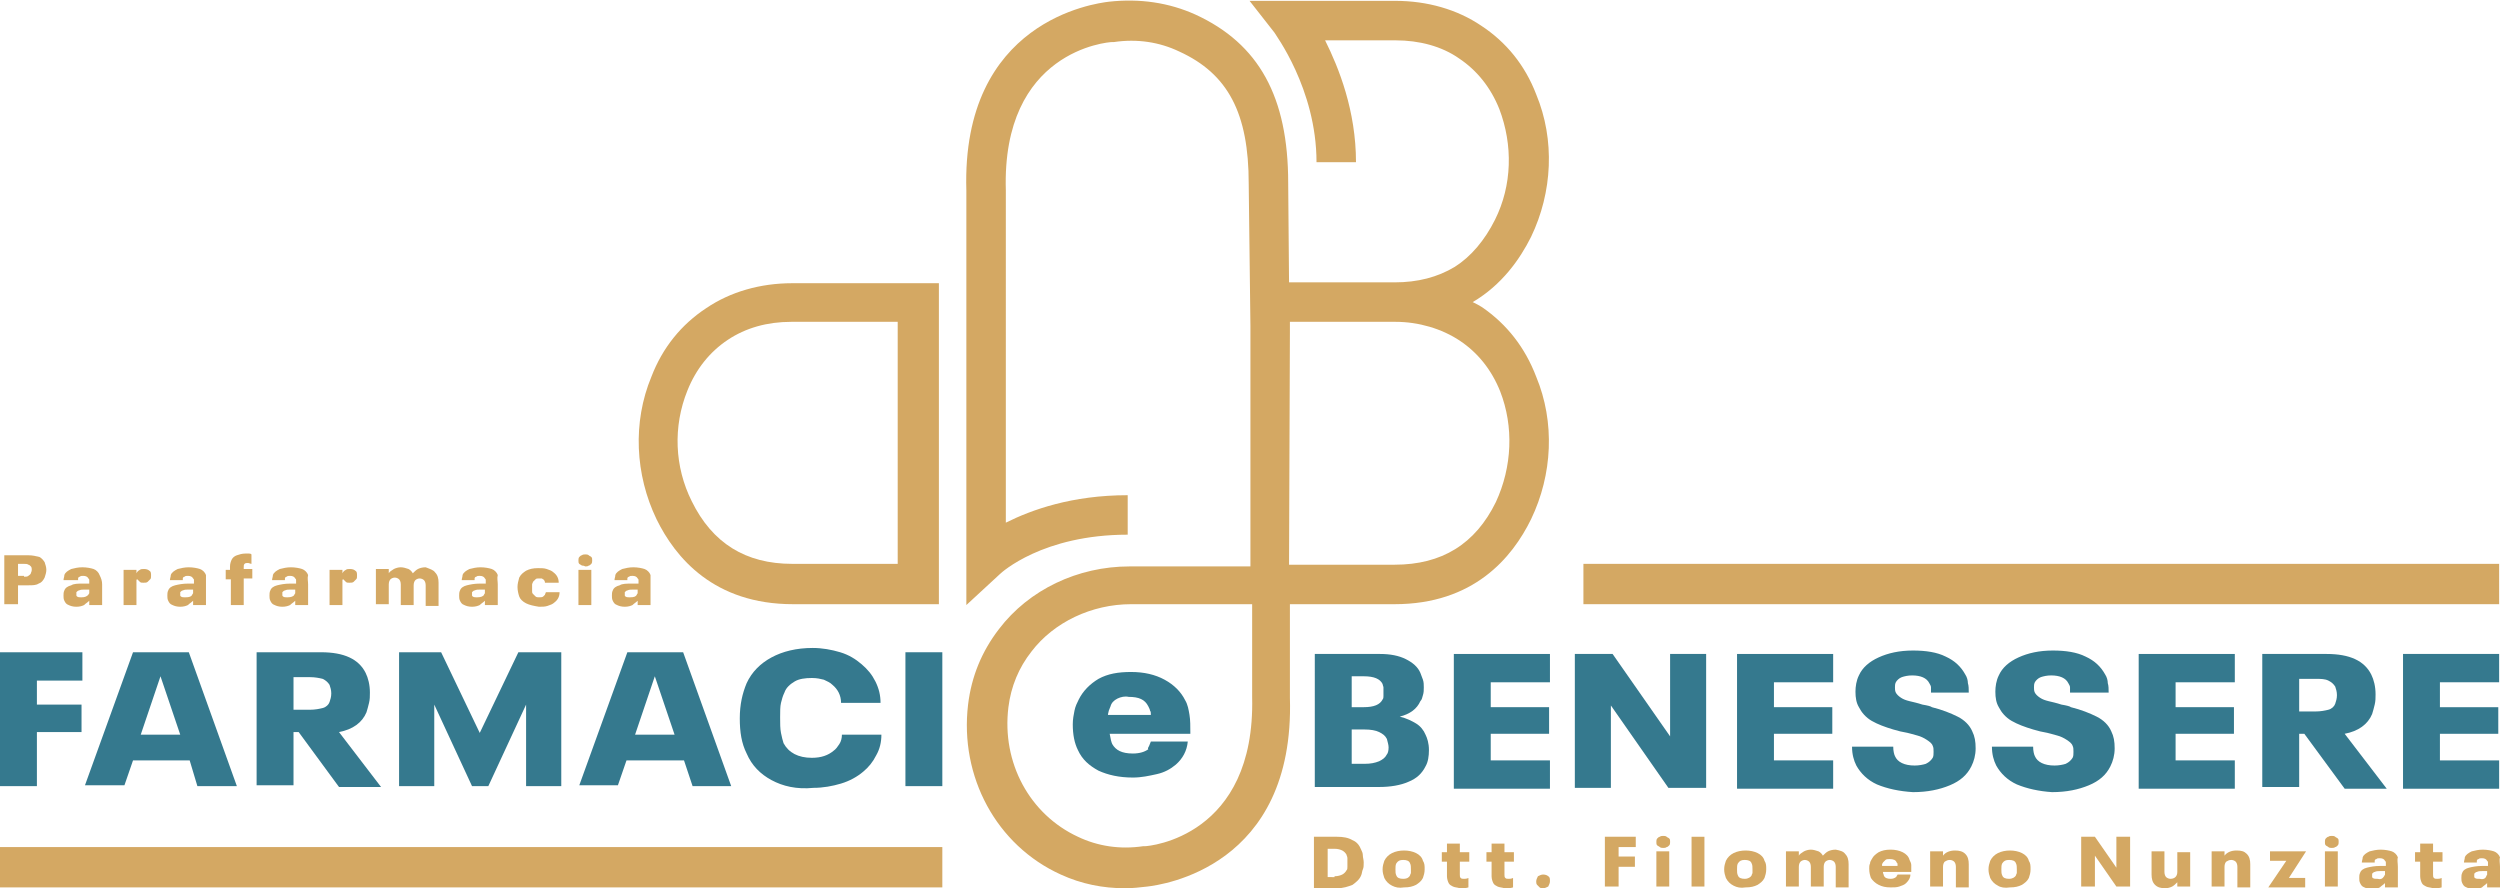 <?xml version="1.0" encoding="utf-8"?>
<!-- Generator: Adobe Illustrator 28.0.0, SVG Export Plug-In . SVG Version: 6.00 Build 0)  -->
<svg version="1.1" id="Livello_1" xmlns="http://www.w3.org/2000/svg" xmlns:xlink="http://www.w3.org/1999/xlink" x="0px" y="0px"
	 viewBox="0 0 291.3 103.5" style="enable-background:new 0 0 291.3 103.5;" xml:space="preserve">
<style type="text/css">
	.st0{fill:#D4A863;}
	.st1{fill:#35798E;}
</style>
<g>
	<g>
		<path class="st0" d="M0.5,64.7h2.8c0.5,0,0.9,0.1,1.3,0.2C4.8,65,5,65.2,5.2,65.5c0.1,0.3,0.2,0.6,0.2,0.9c0,0.3-0.1,0.6-0.2,0.9
			C5,67.7,4.8,67.9,4.5,68c-0.3,0.2-0.7,0.2-1.2,0.2H2.1v2.2H0.5V64.7z M2.8,67.2c0.2,0,0.4,0,0.5-0.1c0.1-0.1,0.2-0.1,0.3-0.3
			c0-0.1,0.1-0.2,0.1-0.4c0-0.1,0-0.3-0.1-0.4c-0.1-0.1-0.2-0.2-0.3-0.2c-0.1-0.1-0.3-0.1-0.6-0.1H2.1v1.4H2.8z"/>
		<path class="st0" d="M11.9,68.1v2.4h-1.5V70c-0.2,0.2-0.4,0.3-0.6,0.5c-0.2,0.1-0.5,0.2-0.9,0.2c-0.4,0-0.7-0.1-0.9-0.2
			c-0.3-0.1-0.4-0.3-0.5-0.5c-0.1-0.2-0.1-0.4-0.1-0.6c0-0.2,0-0.4,0.1-0.6c0.1-0.3,0.4-0.5,0.8-0.6C8.6,68,9.1,68,9.7,68h0.7v-0.1
			c0-0.1,0-0.2,0-0.3c0-0.1,0-0.1-0.1-0.2c-0.1-0.2-0.3-0.3-0.6-0.3c-0.2,0-0.3,0-0.4,0.1c-0.1,0-0.2,0.1-0.2,0.2c0,0,0,0.1,0,0.1
			c0,0,0,0.1,0,0.1H7.4c0-0.2,0.1-0.4,0.1-0.6c0.1-0.3,0.4-0.5,0.8-0.7c0.4-0.1,0.8-0.2,1.3-0.2c0.5,0,1,0.1,1.3,0.2
			c0.3,0.1,0.6,0.4,0.7,0.7C11.8,67.4,11.9,67.7,11.9,68.1z M10.3,69.3c0-0.1,0.1-0.1,0.1-0.2c0-0.1,0-0.2,0-0.3v-0.1H9.8
			c-0.2,0-0.4,0-0.6,0.1c-0.1,0-0.2,0.1-0.3,0.2c0,0.1,0,0.1,0,0.2c0,0.1,0,0.1,0,0.2c0.1,0.2,0.3,0.2,0.6,0.2
			C9.9,69.6,10.1,69.5,10.3,69.3z"/>
		<path class="st0" d="M14.4,66.4h1.5v0.4c0.1-0.2,0.2-0.3,0.4-0.4c0.1-0.1,0.3-0.1,0.5-0.1c0.3,0,0.5,0.1,0.6,0.2
			c0.2,0.1,0.2,0.3,0.2,0.6c0,0.2,0,0.3-0.1,0.4c-0.1,0.1-0.2,0.2-0.3,0.3c-0.1,0.1-0.3,0.1-0.5,0.1c-0.2,0-0.3,0-0.4-0.1
			c-0.1-0.1-0.2-0.2-0.3-0.3c-0.1,0-0.1,0.1-0.1,0.1c0,0,0,0.1,0,0.3v2.6h-1.5V66.4z"/>
		<path class="st0" d="M24,68.1v2.4h-1.5V70c-0.2,0.2-0.4,0.3-0.6,0.5c-0.2,0.1-0.5,0.2-0.9,0.2c-0.4,0-0.7-0.1-0.9-0.2
			c-0.3-0.1-0.4-0.3-0.5-0.5c-0.1-0.2-0.1-0.4-0.1-0.6c0-0.2,0-0.4,0.1-0.6c0.1-0.3,0.4-0.5,0.8-0.6c0.4-0.1,0.9-0.2,1.5-0.2h0.7
			v-0.1c0-0.1,0-0.2,0-0.3c0-0.1,0-0.1-0.1-0.2c-0.1-0.2-0.3-0.3-0.6-0.3c-0.2,0-0.3,0-0.4,0.1c-0.1,0-0.2,0.1-0.2,0.2
			c0,0,0,0.1,0,0.1c0,0,0,0.1,0,0.1h-1.5c0-0.2,0.1-0.4,0.1-0.6c0.1-0.3,0.4-0.5,0.8-0.7c0.4-0.1,0.8-0.2,1.3-0.2
			c0.5,0,1,0.1,1.3,0.2c0.3,0.1,0.6,0.4,0.7,0.7C24,67.4,24,67.7,24,68.1z M22.4,69.3c0-0.1,0.1-0.1,0.1-0.2c0-0.1,0-0.2,0-0.3v-0.1
			h-0.6c-0.2,0-0.4,0-0.6,0.1c-0.1,0-0.2,0.1-0.3,0.2c0,0.1,0,0.1,0,0.2c0,0.1,0,0.1,0,0.2c0.1,0.2,0.3,0.2,0.6,0.2
			C22.1,69.6,22.3,69.5,22.4,69.3z"/>
		<path class="st0" d="M26.8,67.5h-0.5v-1.1h0.5V66c0-0.3,0.1-0.6,0.2-0.8c0.1-0.2,0.3-0.4,0.6-0.5c0.3-0.1,0.6-0.2,1-0.2
			c0.1,0,0.2,0,0.4,0c0.1,0,0.2,0,0.3,0.1v1.1c-0.1,0-0.3-0.1-0.4-0.1c-0.2,0-0.3,0-0.4,0.1c-0.1,0.1-0.1,0.2-0.1,0.4v0.2h1v1.1h-1
			v3.1h-1.5V67.5z"/>
		<path class="st0" d="M35.9,68.1v2.4h-1.5V70c-0.2,0.2-0.4,0.3-0.6,0.5c-0.2,0.1-0.5,0.2-0.9,0.2c-0.4,0-0.7-0.1-0.9-0.2
			c-0.3-0.1-0.4-0.3-0.5-0.5c-0.1-0.2-0.1-0.4-0.1-0.6c0-0.2,0-0.4,0.1-0.6c0.1-0.3,0.4-0.5,0.8-0.6c0.4-0.1,0.9-0.2,1.5-0.2h0.7
			v-0.1c0-0.1,0-0.2,0-0.3c0-0.1,0-0.1-0.1-0.2c-0.1-0.2-0.3-0.3-0.6-0.3c-0.2,0-0.3,0-0.4,0.1c-0.1,0-0.2,0.1-0.2,0.2
			c0,0,0,0.1,0,0.1c0,0,0,0.1,0,0.1h-1.5c0-0.2,0.1-0.4,0.1-0.6c0.1-0.3,0.4-0.5,0.8-0.7c0.4-0.1,0.8-0.2,1.3-0.2
			c0.5,0,1,0.1,1.3,0.2c0.3,0.1,0.6,0.4,0.7,0.7C35.8,67.4,35.9,67.7,35.9,68.1z M34.3,69.3c0-0.1,0.1-0.1,0.1-0.2
			c0-0.1,0-0.2,0-0.3v-0.1h-0.6c-0.2,0-0.4,0-0.6,0.1c-0.1,0-0.2,0.1-0.3,0.2c0,0.1,0,0.1,0,0.2c0,0.1,0,0.1,0,0.2
			c0.1,0.2,0.3,0.2,0.6,0.2C33.9,69.6,34.2,69.5,34.3,69.3z"/>
		<path class="st0" d="M38.4,66.4h1.5v0.4c0.1-0.2,0.2-0.3,0.4-0.4c0.1-0.1,0.3-0.1,0.5-0.1c0.3,0,0.5,0.1,0.6,0.2
			c0.2,0.1,0.2,0.3,0.2,0.6c0,0.2,0,0.3-0.1,0.4c-0.1,0.1-0.2,0.2-0.3,0.3c-0.1,0.1-0.3,0.1-0.5,0.1c-0.2,0-0.3,0-0.4-0.1
			c-0.1-0.1-0.2-0.2-0.3-0.3c-0.1,0-0.1,0.1-0.1,0.1c0,0,0,0.1,0,0.3v2.6h-1.5V66.4z"/>
		<path class="st0" d="M50.7,66.7c0.3,0.3,0.4,0.7,0.4,1.2v2.7h-1.5v-2.4c0-0.3-0.1-0.5-0.2-0.6c-0.1-0.1-0.3-0.2-0.5-0.2
			c-0.2,0-0.4,0.1-0.5,0.2c-0.1,0.1-0.2,0.3-0.2,0.6v2.3h-1.5v-2.4c0-0.3-0.1-0.5-0.2-0.6c-0.1-0.1-0.3-0.2-0.5-0.2
			c-0.2,0-0.4,0.1-0.5,0.2c-0.1,0.1-0.2,0.3-0.2,0.6v2.3h-1.5v-4.1h1.5v0.5c0.1-0.2,0.3-0.3,0.6-0.5c0.2-0.1,0.5-0.2,0.8-0.2
			c0.3,0,0.6,0.1,0.9,0.2c0.2,0.1,0.4,0.3,0.5,0.5c0.2-0.2,0.4-0.4,0.6-0.5c0.2-0.1,0.5-0.2,0.9-0.2C50.1,66.3,50.5,66.4,50.7,66.7z
			"/>
		<path class="st0" d="M58,68.1v2.4h-1.5V70c-0.2,0.2-0.4,0.3-0.6,0.5c-0.2,0.1-0.5,0.2-0.9,0.2c-0.4,0-0.7-0.1-0.9-0.2
			c-0.3-0.1-0.4-0.3-0.5-0.5c-0.1-0.2-0.1-0.4-0.1-0.6c0-0.2,0-0.4,0.1-0.6c0.1-0.3,0.4-0.5,0.8-0.6c0.4-0.1,0.9-0.2,1.5-0.2h0.7
			v-0.1c0-0.1,0-0.2,0-0.3c0-0.1,0-0.1-0.1-0.2c-0.1-0.2-0.3-0.3-0.6-0.3c-0.2,0-0.3,0-0.4,0.1c-0.1,0-0.2,0.1-0.2,0.2
			c0,0,0,0.1,0,0.1c0,0,0,0.1,0,0.1h-1.5c0-0.2,0.1-0.4,0.1-0.6c0.1-0.3,0.4-0.5,0.8-0.7c0.4-0.1,0.8-0.2,1.3-0.2
			c0.5,0,1,0.1,1.3,0.2c0.3,0.1,0.6,0.4,0.7,0.7C57.9,67.4,58,67.7,58,68.1z M56.4,69.3c0-0.1,0.1-0.1,0.1-0.2c0-0.1,0-0.2,0-0.3
			v-0.1h-0.6c-0.2,0-0.4,0-0.6,0.1c-0.1,0-0.2,0.1-0.3,0.2c0,0.1,0,0.1,0,0.2c0,0.1,0,0.1,0,0.2c0.1,0.2,0.3,0.2,0.6,0.2
			C56,69.6,56.3,69.5,56.4,69.3z"/>
		<path class="st0" d="M61.3,70.3c-0.4-0.2-0.7-0.5-0.8-0.8c-0.1-0.3-0.2-0.7-0.2-1.1c0-0.4,0.1-0.7,0.2-1.1
			c0.2-0.4,0.5-0.6,0.8-0.8c0.4-0.2,0.8-0.3,1.4-0.3c0.4,0,0.7,0,1,0.1c0.3,0.1,0.6,0.2,0.8,0.4c0.4,0.3,0.6,0.7,0.6,1.2h-1.6
			c0-0.2-0.1-0.3-0.2-0.4c-0.1,0-0.1-0.1-0.2-0.1c-0.1,0-0.2,0-0.3,0c-0.2,0-0.3,0-0.4,0.1c-0.1,0.1-0.2,0.2-0.3,0.3
			c0,0.1-0.1,0.2-0.1,0.3c0,0.1,0,0.2,0,0.4c0,0.2,0,0.3,0,0.4c0,0.1,0,0.2,0.1,0.3c0.1,0.1,0.2,0.2,0.3,0.3
			c0.1,0.1,0.3,0.1,0.4,0.1c0.2,0,0.4,0,0.5-0.1c0.1-0.1,0.1-0.1,0.2-0.2c0-0.1,0.1-0.2,0.1-0.3h1.6c0,0.5-0.2,0.9-0.6,1.2
			c-0.2,0.2-0.5,0.3-0.8,0.4c-0.3,0.1-0.6,0.1-1,0.1C62.2,70.6,61.7,70.5,61.3,70.3z"/>
		<path class="st0" d="M67.8,65.9c-0.1-0.1-0.2-0.1-0.3-0.2c-0.1-0.1-0.1-0.2-0.1-0.4c0-0.1,0-0.3,0.1-0.4c0.1-0.1,0.2-0.2,0.3-0.2
			c0.1-0.1,0.3-0.1,0.4-0.1c0.1,0,0.3,0,0.4,0.1c0.1,0.1,0.2,0.1,0.3,0.2c0.1,0.1,0.1,0.2,0.1,0.4c0,0.1,0,0.3-0.1,0.4
			c-0.1,0.1-0.2,0.2-0.3,0.2c-0.1,0.1-0.3,0.1-0.4,0.1C68,65.9,67.9,65.9,67.8,65.9z M67.4,66.4h1.5v4.1h-1.5V66.4z"/>
		<path class="st0" d="M75.8,68.1v2.4h-1.5V70c-0.2,0.2-0.4,0.3-0.6,0.5c-0.2,0.1-0.5,0.2-0.9,0.2c-0.4,0-0.7-0.1-0.9-0.2
			c-0.3-0.1-0.4-0.3-0.5-0.5c-0.1-0.2-0.1-0.4-0.1-0.6c0-0.2,0-0.4,0.1-0.6c0.1-0.3,0.4-0.5,0.8-0.6C72.5,68,73,68,73.7,68h0.7v-0.1
			c0-0.1,0-0.2,0-0.3c0-0.1,0-0.1-0.1-0.2c-0.1-0.2-0.3-0.3-0.6-0.3c-0.2,0-0.3,0-0.4,0.1c-0.1,0-0.2,0.1-0.2,0.2c0,0,0,0.1,0,0.1
			c0,0,0,0.1,0,0.1h-1.5c0-0.2,0.1-0.4,0.1-0.6c0.1-0.3,0.4-0.5,0.8-0.7c0.4-0.1,0.8-0.2,1.3-0.2c0.5,0,1,0.1,1.3,0.2
			c0.3,0.1,0.6,0.4,0.7,0.7C75.8,67.4,75.8,67.7,75.8,68.1z M74.2,69.3c0-0.1,0.1-0.1,0.1-0.2c0-0.1,0-0.2,0-0.3v-0.1h-0.6
			c-0.2,0-0.4,0-0.6,0.1c-0.1,0-0.2,0.1-0.3,0.2c0,0.1,0,0.1,0,0.2c0,0.1,0,0.1,0,0.2c0.1,0.2,0.3,0.2,0.6,0.2
			C73.9,69.6,74.1,69.5,74.2,69.3z"/>
	</g>
	<g>
		<path class="st1" d="M0,76h9.6v3.3H4.3v2.8h5.2v3.2H4.3v6.3H0V76z"/>
		<path class="st1" d="M22.1,88.6h-6.6l-1,2.9H9.9L15.5,76H22l5.6,15.6H23L22.1,88.6z M21,85.6l-2.3-6.8h0l-2.3,6.8H21z"/>
		<path class="st1" d="M34.8,85.3h-0.6v6.2h-4.3V76h7.5c2.7,0,4.4,0.8,5.2,2.4c0.3,0.6,0.5,1.4,0.5,2.3c0,0.4,0,0.8-0.1,1.2
			c-0.1,0.4-0.2,0.8-0.3,1.1c-0.5,1.2-1.6,2-3.2,2.3l4.9,6.4h-4.9L34.8,85.3z M34.2,82.7h1.9c0.6,0,1.1-0.1,1.5-0.2s0.7-0.4,0.8-0.7
			c0.1-0.3,0.2-0.6,0.2-1c0-0.4-0.1-0.7-0.2-1c-0.2-0.3-0.4-0.5-0.8-0.7c-0.4-0.1-0.9-0.2-1.5-0.2h-1.9V82.7z"/>
		<path class="st1" d="M46.4,76h5l4.5,9.4l4.5-9.4h5v15.6h-4.1v-9.5l-4.4,9.5h-1.9l-4.4-9.5v9.5h-4.1V76z"/>
		<path class="st1" d="M79.7,88.6H73l-1,2.9h-4.5L73.1,76h6.5l5.6,15.6h-4.5L79.7,88.6z M78.6,85.6l-2.3-6.8h0L74,85.6H78.6z"/>
		<path class="st1" d="M89.9,90.9c-1.3-0.7-2.3-1.7-2.9-3.1c-0.6-1.2-0.8-2.5-0.8-4.1s0.3-2.9,0.8-4.1c0.6-1.3,1.6-2.3,2.9-3
			c1.3-0.7,2.9-1.1,4.8-1.1c1.1,0,2.2,0.2,3.2,0.5c1,0.3,1.8,0.8,2.5,1.4c0.7,0.6,1.2,1.2,1.6,2c0.4,0.8,0.6,1.6,0.6,2.5h-4.6
			c0-0.9-0.4-1.6-1-2.1c-0.3-0.3-0.6-0.4-1-0.6c-0.4-0.1-0.8-0.2-1.4-0.2c-0.8,0-1.5,0.1-2,0.4c-0.5,0.3-1,0.7-1.2,1.3
			c-0.2,0.4-0.3,0.8-0.4,1.2c-0.1,0.4-0.1,1-0.1,1.7c0,0.7,0,1.3,0.1,1.8c0.1,0.5,0.2,0.9,0.3,1.2c0.6,1.1,1.7,1.7,3.3,1.7
			c1.1,0,1.9-0.3,2.5-0.8c0.3-0.2,0.5-0.5,0.7-0.8c0.2-0.3,0.3-0.7,0.3-1.1h4.6c0,0.9-0.2,1.7-0.6,2.4c-0.4,0.8-0.9,1.4-1.5,1.9
			c-0.7,0.6-1.6,1.1-2.6,1.4c-1,0.3-2.1,0.5-3.2,0.5C92.8,92,91.2,91.6,89.9,90.9z"/>
		<path class="st1" d="M105.5,76h4.3v15.6h-4.3V76z"/>
	</g>
	<g>
		<path class="st1" d="M166.5,87.4c0,0.7-0.1,1.4-0.4,1.9c-0.4,0.8-1,1.4-2,1.8c-0.9,0.4-2.1,0.6-3.4,0.6h-7.5V76.2h7.6
			c1.2,0,2.2,0.2,3,0.6c0.8,0.4,1.4,0.9,1.7,1.6c0.1,0.3,0.2,0.5,0.3,0.8c0.1,0.3,0.1,0.6,0.1,0.9c0,0.3,0,0.6-0.1,0.9
			c-0.1,0.3-0.1,0.5-0.3,0.7c-0.4,0.9-1.2,1.5-2.4,1.8c0.8,0.2,1.4,0.5,1.9,0.8c0.5,0.3,0.9,0.8,1.1,1.3
			C166.3,86,166.5,86.6,166.5,87.4z M157.5,82.4h1.4c1.2,0,1.9-0.3,2.2-0.9c0.1-0.1,0.1-0.3,0.1-0.4c0-0.1,0-0.3,0-0.5
			c0-0.2,0-0.3,0-0.5c0-0.1-0.1-0.3-0.1-0.4c-0.3-0.6-1-0.9-2.2-0.9h-1.4V82.4z M161.8,87.1c0-0.3-0.1-0.6-0.2-1
			c-0.2-0.4-0.5-0.6-0.9-0.8s-1-0.3-1.7-0.3h-1.5v4h1.5c0.7,0,1.2-0.1,1.7-0.3c0.4-0.2,0.7-0.4,0.9-0.8
			C161.7,87.8,161.8,87.5,161.8,87.1z"/>
		<path class="st1" d="M169.4,76.2h11.2v3.3h-6.9v2.9h6.8v3.1h-6.8v3.1h6.9v3.3h-11.2V76.2z"/>
		<path class="st1" d="M183.6,76.2h4.3l6.7,9.6v-9.6h4.2v15.6h-4.4l-6.7-9.6v9.6h-4.2V76.2z"/>
		<path class="st1" d="M202.4,76.2h11.2v3.3h-6.9v2.9h6.8v3.1h-6.8v3.1h6.9v3.3h-11.2V76.2z"/>
		<path class="st1" d="M218.7,91.4c-1.1-0.5-1.9-1.3-2.4-2.2c-0.3-0.6-0.5-1.3-0.5-2.2h4.8c0,0.5,0.1,0.9,0.2,1.1
			c0.3,0.7,1.1,1.1,2.3,1.1c0.5,0,1-0.1,1.3-0.2c0.4-0.2,0.6-0.4,0.8-0.7c0.1-0.2,0.1-0.4,0.1-0.7c0-0.3,0-0.5-0.1-0.7
			c-0.1-0.3-0.4-0.5-0.7-0.7c-0.3-0.2-0.7-0.4-1.1-0.5c-0.4-0.1-1-0.3-1.6-0.4c-0.1,0-0.5-0.1-1.2-0.3c-1-0.3-1.8-0.6-2.5-1
			c-0.7-0.4-1.2-1-1.5-1.6c-0.3-0.5-0.4-1.1-0.4-1.8c0-0.6,0.1-1.3,0.4-1.9c0.4-0.9,1.2-1.6,2.3-2.1c1.1-0.5,2.4-0.8,4-0.8
			c1.5,0,2.8,0.2,3.8,0.7c1.1,0.5,1.8,1.2,2.3,2.1c0.2,0.3,0.3,0.7,0.3,1c0.1,0.3,0.1,0.7,0.1,1.1H225c0-0.3,0-0.5,0-0.6
			c0-0.2-0.1-0.3-0.2-0.5c-0.3-0.6-1-0.9-2-0.9c-0.5,0-0.9,0.1-1.2,0.2c-0.3,0.1-0.6,0.4-0.7,0.6c-0.1,0.2-0.1,0.4-0.1,0.6
			c0,0.2,0,0.4,0.1,0.6c0.1,0.2,0.3,0.4,0.6,0.6c0.3,0.2,0.6,0.3,1,0.4c0.4,0.1,0.9,0.2,1.5,0.4c0.6,0.1,1,0.2,1.1,0.3
			c1.2,0.3,2.2,0.7,3,1.1c0.8,0.4,1.4,1,1.7,1.7c0.3,0.6,0.4,1.2,0.4,2c0,0.8-0.2,1.5-0.5,2.1c-0.5,1-1.3,1.7-2.5,2.2
			c-1.2,0.5-2.6,0.8-4.3,0.8C221.3,92.2,219.9,91.9,218.7,91.4z"/>
		<path class="st1" d="M235,91.4c-1.1-0.5-1.9-1.3-2.4-2.2c-0.3-0.6-0.5-1.3-0.5-2.2h4.8c0,0.5,0.1,0.9,0.2,1.1
			c0.3,0.7,1.1,1.1,2.3,1.1c0.5,0,1-0.1,1.3-0.2c0.4-0.2,0.6-0.4,0.8-0.7c0.1-0.2,0.1-0.4,0.1-0.7c0-0.3,0-0.5-0.1-0.7
			c-0.1-0.3-0.4-0.5-0.7-0.7c-0.3-0.2-0.7-0.4-1.1-0.5c-0.4-0.1-1-0.3-1.6-0.4c-0.1,0-0.5-0.1-1.2-0.3c-1-0.3-1.8-0.6-2.5-1
			c-0.7-0.4-1.2-1-1.5-1.6c-0.3-0.5-0.4-1.1-0.4-1.8c0-0.6,0.1-1.3,0.4-1.9c0.4-0.9,1.2-1.6,2.3-2.1c1.1-0.5,2.4-0.8,4-0.8
			c1.5,0,2.8,0.2,3.8,0.7c1.1,0.5,1.8,1.2,2.3,2.1c0.2,0.3,0.3,0.7,0.3,1c0.1,0.3,0.1,0.7,0.1,1.1h-4.5c0-0.3,0-0.5,0-0.6
			c0-0.2-0.1-0.3-0.2-0.5c-0.3-0.6-1-0.9-2-0.9c-0.5,0-0.9,0.1-1.2,0.2c-0.3,0.1-0.6,0.4-0.7,0.6c-0.1,0.2-0.1,0.4-0.1,0.6
			c0,0.2,0,0.4,0.1,0.6c0.1,0.2,0.3,0.4,0.6,0.6c0.3,0.2,0.6,0.3,1,0.4c0.4,0.1,0.9,0.2,1.5,0.4c0.6,0.1,1,0.2,1.1,0.3
			c1.2,0.3,2.2,0.7,3,1.1c0.8,0.4,1.4,1,1.7,1.7c0.3,0.6,0.4,1.2,0.4,2c0,0.8-0.2,1.5-0.5,2.1c-0.5,1-1.3,1.7-2.5,2.2
			c-1.2,0.5-2.6,0.8-4.3,0.8C237.6,92.2,236.2,91.9,235,91.4z"/>
		<path class="st1" d="M249.2,76.2h11.2v3.3h-6.9v2.9h6.8v3.1h-6.8v3.1h6.9v3.3h-11.2V76.2z"/>
		<path class="st1" d="M268.5,85.5h-0.6v6.2h-4.3V76.2h7.5c2.7,0,4.4,0.8,5.2,2.4c0.3,0.6,0.5,1.4,0.5,2.3c0,0.4,0,0.8-0.1,1.2
			c-0.1,0.4-0.2,0.8-0.3,1.1c-0.5,1.2-1.6,2-3.2,2.3l4.9,6.4h-4.9L268.5,85.5z M267.9,82.9h1.9c0.6,0,1.1-0.1,1.5-0.2
			c0.4-0.1,0.7-0.4,0.8-0.7c0.1-0.3,0.2-0.6,0.2-1c0-0.4-0.1-0.7-0.2-1c-0.2-0.3-0.4-0.5-0.8-0.7s-0.9-0.2-1.5-0.2h-1.9V82.9z"/>
		<path class="st1" d="M280,76.2h11.2v3.3h-6.9v2.9h6.8v3.1h-6.8v3.1h6.9v3.3H280V76.2z"/>
	</g>
	<g>
		<path class="st0" d="M153.1,97.5h2.7c0.7,0,1.3,0.1,1.8,0.4c0.5,0.2,0.8,0.6,1,1.1c0.1,0.2,0.2,0.4,0.2,0.7c0,0.2,0.1,0.5,0.1,0.8
			c0,0.3,0,0.6-0.1,0.8s-0.1,0.5-0.2,0.7c-0.2,0.5-0.6,0.8-1,1.1c-0.5,0.2-1.1,0.4-1.8,0.4h-2.7V97.5z M155.5,102.1
			c0.4,0,0.7-0.1,0.9-0.2c0.2-0.1,0.4-0.3,0.5-0.5c0.1-0.1,0.1-0.2,0.1-0.4c0-0.1,0-0.3,0-0.5s0-0.4,0-0.5c0-0.2-0.1-0.3-0.1-0.4
			c-0.1-0.2-0.3-0.4-0.5-0.5c-0.2-0.1-0.5-0.2-0.9-0.2h-0.8v3.3H155.5z"/>
		<path class="st0" d="M162.2,103.2c-0.4-0.2-0.7-0.5-0.9-0.9c-0.1-0.3-0.2-0.6-0.2-1c0-0.4,0.1-0.7,0.2-1c0.2-0.4,0.5-0.7,0.9-0.9
			c0.4-0.2,0.9-0.3,1.4-0.3c0.5,0,1,0.1,1.4,0.3c0.4,0.2,0.7,0.5,0.8,0.9c0.2,0.3,0.2,0.6,0.2,1c0,0.4-0.1,0.7-0.2,1
			c-0.2,0.4-0.5,0.6-0.8,0.8c-0.4,0.2-0.8,0.3-1.4,0.3C163,103.5,162.6,103.4,162.2,103.2z M164.3,102c0-0.1,0.1-0.2,0.1-0.3
			c0-0.1,0-0.2,0-0.4c0-0.3,0-0.5-0.1-0.7c-0.1-0.3-0.4-0.4-0.8-0.4c-0.4,0-0.6,0.1-0.8,0.4c-0.1,0.2-0.1,0.4-0.1,0.7
			c0,0.3,0,0.5,0.1,0.7c0.1,0.3,0.4,0.4,0.8,0.4C164,102.4,164.2,102.2,164.3,102z"/>
		<path class="st0" d="M169.3,103.3c-0.2-0.1-0.4-0.2-0.5-0.4c-0.1-0.2-0.2-0.5-0.2-0.8v-1.7h-0.6v-1.1h0.6v-1h1.5v1h1.1v1.1h-1.1
			v1.5c0,0.2,0,0.3,0.1,0.4c0.1,0.1,0.2,0.1,0.4,0.1c0.1,0,0.3,0,0.5-0.1v1.1c-0.3,0.1-0.6,0.1-1,0.1
			C169.8,103.4,169.5,103.4,169.3,103.3z"/>
		<path class="st0" d="M174.5,103.3c-0.2-0.1-0.4-0.2-0.5-0.4c-0.1-0.2-0.2-0.5-0.2-0.8v-1.7h-0.6v-1.1h0.6v-1h1.5v1h1.1v1.1h-1.1
			v1.5c0,0.2,0,0.3,0.1,0.4c0.1,0.1,0.2,0.1,0.4,0.1c0.1,0,0.3,0,0.5-0.1v1.1c-0.3,0.1-0.6,0.1-1,0.1
			C175,103.4,174.7,103.4,174.5,103.3z"/>
		<path class="st0" d="M179.4,103.4c-0.1-0.1-0.2-0.2-0.3-0.3c-0.1-0.1-0.1-0.3-0.1-0.4c0-0.2,0.1-0.4,0.2-0.6
			c0.2-0.1,0.4-0.2,0.6-0.2c0.3,0,0.5,0.1,0.6,0.2c0.2,0.1,0.2,0.3,0.2,0.6c0,0.2-0.1,0.4-0.2,0.6c-0.2,0.1-0.4,0.2-0.6,0.2
			C179.7,103.5,179.5,103.5,179.4,103.4z"/>
		<path class="st0" d="M187,97.5h3.6v1.2h-2v1.1h1.9v1.2h-1.9v2.3H187V97.5z"/>
		<path class="st0" d="M193.4,98.7c-0.1-0.1-0.2-0.1-0.3-0.2c-0.1-0.1-0.1-0.2-0.1-0.4c0-0.1,0-0.3,0.1-0.4c0.1-0.1,0.2-0.2,0.3-0.2
			c0.1-0.1,0.3-0.1,0.4-0.1s0.3,0,0.4,0.1c0.1,0.1,0.2,0.1,0.3,0.2c0.1,0.1,0.1,0.2,0.1,0.4c0,0.1,0,0.3-0.1,0.4
			c-0.1,0.1-0.2,0.2-0.3,0.2c-0.1,0.1-0.3,0.1-0.4,0.1S193.5,98.8,193.4,98.7z M193,99.2h1.5v4.1H193V99.2z"/>
		<path class="st0" d="M197.1,97.5h1.5v5.8h-1.5V97.5z"/>
		<path class="st0" d="M202,103.2c-0.4-0.2-0.7-0.5-0.9-0.9c-0.1-0.3-0.2-0.6-0.2-1c0-0.4,0.1-0.7,0.2-1c0.2-0.4,0.5-0.7,0.9-0.9
			c0.4-0.2,0.9-0.3,1.4-0.3c0.5,0,1,0.1,1.4,0.3c0.4,0.2,0.7,0.5,0.8,0.9c0.2,0.3,0.2,0.6,0.2,1c0,0.4-0.1,0.7-0.2,1
			c-0.2,0.4-0.5,0.6-0.8,0.8c-0.4,0.2-0.8,0.3-1.4,0.3C202.8,103.5,202.4,103.4,202,103.2z M204.1,102c0-0.1,0.1-0.2,0.1-0.3
			c0-0.1,0-0.2,0-0.4c0-0.3,0-0.5-0.1-0.7c-0.1-0.3-0.4-0.4-0.8-0.4c-0.4,0-0.6,0.1-0.8,0.4c-0.1,0.2-0.1,0.4-0.1,0.7
			c0,0.3,0,0.5,0.1,0.7c0.1,0.3,0.4,0.4,0.8,0.4C203.7,102.4,204,102.2,204.1,102z"/>
		<path class="st0" d="M215,99.5c0.3,0.3,0.4,0.7,0.4,1.2v2.7h-1.5V101c0-0.3-0.1-0.5-0.2-0.6c-0.1-0.1-0.3-0.2-0.5-0.2
			c-0.2,0-0.4,0.1-0.5,0.2c-0.1,0.1-0.2,0.3-0.2,0.6v2.3h-1.5V101c0-0.3-0.1-0.5-0.2-0.6c-0.1-0.1-0.3-0.2-0.5-0.2
			c-0.2,0-0.4,0.1-0.5,0.2c-0.1,0.1-0.2,0.3-0.2,0.6v2.3h-1.5v-4.1h1.5v0.5c0.1-0.2,0.3-0.3,0.6-0.5c0.2-0.1,0.5-0.2,0.8-0.2
			c0.3,0,0.6,0.1,0.9,0.2c0.2,0.1,0.4,0.3,0.5,0.5c0.2-0.2,0.4-0.4,0.6-0.5c0.2-0.1,0.5-0.2,0.9-0.2C214.4,99.1,214.8,99.2,215,99.5
			z"/>
		<path class="st0" d="M221,102.1c0-0.1,0.1-0.1,0.1-0.2h1.5c0,0.4-0.2,0.7-0.5,1c-0.2,0.2-0.5,0.3-0.8,0.4c-0.3,0.1-0.6,0.1-1,0.1
			c-0.6,0-1-0.1-1.4-0.3c-0.4-0.2-0.7-0.5-0.9-0.8c-0.1-0.3-0.2-0.6-0.2-1.1c0-0.2,0-0.4,0.1-0.6c0-0.2,0.1-0.3,0.2-0.5
			c0.2-0.4,0.5-0.6,0.8-0.8c0.4-0.2,0.8-0.3,1.4-0.3c0.5,0,1,0.1,1.4,0.3c0.4,0.2,0.7,0.5,0.8,0.9c0.1,0.2,0.2,0.4,0.2,0.6
			c0,0.2,0,0.5,0,0.8h-3.3c0,0.2,0.1,0.3,0.1,0.4c0.1,0.3,0.4,0.4,0.8,0.4c0.3,0,0.5-0.1,0.6-0.2C220.9,102.3,220.9,102.2,221,102.1
			z M219.7,100.2c-0.1,0.1-0.2,0.2-0.3,0.3c0,0.1-0.1,0.1-0.1,0.2c0,0.1,0,0.1,0,0.2h1.8c0-0.1,0-0.1,0-0.2c0-0.1,0-0.1-0.1-0.2
			c-0.1-0.3-0.4-0.4-0.8-0.4C220,100.1,219.8,100.1,219.7,100.2z"/>
		<path class="st0" d="M229,99.5c0.3,0.3,0.4,0.7,0.4,1.2v2.7h-1.5V101c0-0.3-0.1-0.5-0.2-0.6c-0.1-0.1-0.3-0.2-0.5-0.2
			c-0.3,0-0.4,0.1-0.6,0.2c-0.1,0.1-0.2,0.3-0.2,0.6v2.3h-1.5v-4.1h1.5v0.5c0.3-0.4,0.8-0.6,1.4-0.6C228.3,99.1,228.7,99.2,229,99.5
			z"/>
		<path class="st0" d="M232.8,103.2c-0.4-0.2-0.7-0.5-0.9-0.9c-0.1-0.3-0.2-0.6-0.2-1c0-0.4,0.1-0.7,0.2-1c0.2-0.4,0.5-0.7,0.9-0.9
			c0.4-0.2,0.9-0.3,1.4-0.3c0.5,0,1,0.1,1.4,0.3c0.4,0.2,0.7,0.5,0.8,0.9c0.2,0.3,0.2,0.6,0.2,1c0,0.4-0.1,0.7-0.2,1
			c-0.2,0.4-0.5,0.6-0.8,0.8c-0.4,0.2-0.8,0.3-1.4,0.3C233.6,103.5,233.1,103.4,232.8,103.2z M234.9,102c0-0.1,0.1-0.2,0.1-0.3
			c0-0.1,0-0.2,0-0.4c0-0.3,0-0.5-0.1-0.7c-0.1-0.3-0.4-0.4-0.8-0.4c-0.4,0-0.6,0.1-0.8,0.4c-0.1,0.2-0.1,0.4-0.1,0.7
			c0,0.3,0,0.5,0.1,0.7c0.1,0.3,0.4,0.4,0.8,0.4C234.5,102.4,234.8,102.2,234.9,102z"/>
		<path class="st0" d="M242.5,97.5h1.6l2.5,3.6v-3.6h1.6v5.8h-1.6l-2.5-3.6v3.6h-1.6V97.5z"/>
		<path class="st0" d="M255.2,99.2v4.1h-1.5v-0.5c-0.2,0.2-0.4,0.4-0.6,0.5c-0.2,0.1-0.5,0.2-0.8,0.2c-0.5,0-0.9-0.1-1.2-0.4
			c-0.3-0.3-0.4-0.7-0.4-1.2v-2.7h1.5v2.4c0,0.3,0.1,0.5,0.2,0.6c0.1,0.1,0.3,0.2,0.5,0.2c0.5,0,0.8-0.3,0.8-0.8v-2.3H255.2z"/>
		<path class="st0" d="M261.8,99.5c0.3,0.3,0.4,0.7,0.4,1.2v2.7h-1.5V101c0-0.3-0.1-0.5-0.2-0.6c-0.1-0.1-0.3-0.2-0.5-0.2
			c-0.3,0-0.4,0.1-0.6,0.2c-0.1,0.1-0.2,0.3-0.2,0.6v2.3h-1.5v-4.1h1.5v0.5c0.3-0.4,0.8-0.6,1.4-0.6
			C261.2,99.1,261.5,99.2,261.8,99.5z"/>
		<path class="st0" d="M266.7,102.3h1.9v1.1h-4.3l2.1-3.1h-1.9v-1.1h4.2L266.7,102.3z"/>
		<path class="st0" d="M271.3,98.7c-0.1-0.1-0.2-0.1-0.3-0.2c-0.1-0.1-0.1-0.2-0.1-0.4c0-0.1,0-0.3,0.1-0.4c0.1-0.1,0.2-0.2,0.3-0.2
			c0.1-0.1,0.3-0.1,0.4-0.1c0.1,0,0.3,0,0.4,0.1c0.1,0.1,0.2,0.1,0.3,0.2c0.1,0.1,0.1,0.2,0.1,0.4c0,0.1,0,0.3-0.1,0.4
			c-0.1,0.1-0.2,0.2-0.3,0.2c-0.1,0.1-0.3,0.1-0.4,0.1C271.6,98.8,271.4,98.8,271.3,98.7z M270.9,99.2h1.5v4.1h-1.5V99.2z"/>
		<path class="st0" d="M279.4,101v2.4h-1.5v-0.5c-0.2,0.2-0.4,0.3-0.6,0.5c-0.2,0.1-0.5,0.2-0.9,0.2c-0.4,0-0.7-0.1-0.9-0.2
			c-0.3-0.1-0.4-0.3-0.5-0.5c-0.1-0.2-0.1-0.4-0.1-0.6c0-0.2,0-0.4,0.1-0.6c0.1-0.3,0.4-0.5,0.8-0.6c0.4-0.1,0.9-0.2,1.5-0.2h0.7
			v-0.1c0-0.1,0-0.2,0-0.3c0-0.1,0-0.1-0.1-0.2c-0.1-0.2-0.3-0.3-0.6-0.3c-0.2,0-0.3,0-0.4,0.1c-0.1,0-0.2,0.1-0.2,0.2
			c0,0,0,0.1,0,0.1c0,0,0,0.1,0,0.1h-1.5c0-0.2,0.1-0.4,0.1-0.6c0.1-0.3,0.4-0.5,0.8-0.7c0.4-0.1,0.8-0.2,1.3-0.2
			c0.5,0,1,0.1,1.3,0.2c0.3,0.1,0.6,0.4,0.7,0.7C279.3,100.2,279.4,100.6,279.4,101z M277.8,102.1c0-0.1,0.1-0.1,0.1-0.2
			c0-0.1,0-0.2,0-0.3v-0.1h-0.6c-0.2,0-0.4,0-0.6,0.1c-0.1,0-0.2,0.1-0.3,0.2c0,0.1,0,0.1,0,0.2c0,0.1,0,0.1,0,0.2
			c0.1,0.2,0.3,0.2,0.6,0.2C277.4,102.5,277.6,102.4,277.8,102.1z"/>
		<path class="st0" d="M282.7,103.3c-0.2-0.1-0.4-0.2-0.5-0.4c-0.1-0.2-0.2-0.5-0.2-0.8v-1.7h-0.6v-1.1h0.6v-1h1.5v1h1.1v1.1h-1.1
			v1.5c0,0.2,0,0.3,0.1,0.4c0.1,0.1,0.2,0.1,0.4,0.1c0.1,0,0.3,0,0.5-0.1v1.1c-0.3,0.1-0.6,0.1-1,0.1
			C283.2,103.4,282.9,103.4,282.7,103.3z"/>
		<path class="st0" d="M291.3,101v2.4h-1.5v-0.5c-0.2,0.2-0.4,0.3-0.6,0.5c-0.2,0.1-0.5,0.2-0.9,0.2c-0.4,0-0.7-0.1-0.9-0.2
			c-0.3-0.1-0.4-0.3-0.5-0.5c-0.1-0.2-0.1-0.4-0.1-0.6c0-0.2,0-0.4,0.1-0.6c0.1-0.3,0.4-0.5,0.8-0.6c0.4-0.1,0.9-0.2,1.5-0.2h0.7
			v-0.1c0-0.1,0-0.2,0-0.3c0-0.1,0-0.1-0.1-0.2c-0.1-0.2-0.3-0.3-0.6-0.3c-0.2,0-0.3,0-0.4,0.1c-0.1,0-0.2,0.1-0.2,0.2
			c0,0,0,0.1,0,0.1c0,0,0,0.1,0,0.1h-1.5c0-0.2,0.1-0.4,0.1-0.6c0.1-0.3,0.4-0.5,0.8-0.7c0.4-0.1,0.8-0.2,1.3-0.2
			c0.5,0,1,0.1,1.3,0.2c0.3,0.1,0.6,0.4,0.7,0.7C291.2,100.2,291.3,100.6,291.3,101z M289.7,102.1c0-0.1,0.1-0.1,0.1-0.2
			c0-0.1,0-0.2,0-0.3v-0.1h-0.6c-0.2,0-0.4,0-0.6,0.1c-0.1,0-0.2,0.1-0.3,0.2c0,0.1,0,0.1,0,0.2c0,0.1,0,0.1,0,0.2
			c0.1,0.2,0.3,0.2,0.6,0.2C289.3,102.5,289.6,102.4,289.7,102.1z"/>
	</g>
	<g>
		<g>
			<path class="st0" d="M147.9,68.1L147.9,68.1z"/>
		</g>
	</g>
	<g>
		<g>
			<g>
				<path class="st0" d="M109.3,70.4H92.4c-9.2,0-13.7-5.4-15.9-9.9c-2.5-5.2-2.8-11.3-0.6-16.6c1.3-3.4,3.5-6.1,6.4-8
					c2.8-1.9,6.3-2.9,10-2.9h17.1V70.4z M92.2,37.5c-2.8,0-5.3,0.7-7.4,2.1c-2.1,1.4-3.7,3.4-4.7,5.9c-1.7,4.2-1.5,8.9,0.5,12.9
					c2.4,4.9,6.3,7.3,11.7,7.3h12.3V37.5H92.2z"/>
			</g>
		</g>
		<g>
			<g>
				<g>
					<path class="st0" d="M115,65.2L115,65.2z"/>
				</g>
			</g>
			<g>
				<g>
					<path class="st0" d="M172.7,35.8c-0.3-0.2-0.7-0.4-1.1-0.6c3.4-2,5.5-5,6.8-7.6c2.5-5.2,2.8-11.3,0.6-16.6
						c-1.3-3.4-3.5-6.1-6.4-8c-2.8-1.9-6.3-2.9-10-2.9h-17l2.9,3.7c0,0.1,4.9,6.5,4.9,15.1h4.6c0-6-2-11-3.6-14.2h8.2
						c2.8,0,5.4,0.7,7.4,2.1c2.1,1.4,3.7,3.4,4.7,5.9c1.6,4.2,1.5,8.9-0.5,12.9c-1.2,2.4-2.8,4.3-4.7,5.5c-2,1.2-4.3,1.8-7,1.8
						h-12.3l-0.1-11.6c0-10-3.4-16.2-10.8-19.6c-3.1-1.4-6.5-1.9-10.1-1.5c-1.6,0.2-17.2,2.2-16.6,22v43l0,5.3l3.9-3.6
						c0.2-0.2,5-4.6,14.9-4.6v-4.6c-6.5,0-11.2,1.7-14.2,3.2V22.2c-0.5-16.3,11.9-17.3,12.4-17.3l0.2,0c2.7-0.4,5.3,0,7.6,1.1
						c5.7,2.6,8.1,7.2,8.1,15.4l0.2,16.6l0,0.9v27.1h-14.1c-6,0-11.7,2.7-15.2,7.3c-2,2.6-3.2,5.5-3.6,8.8
						c-1,8.4,3.3,16.4,10.8,19.8c2.4,1.1,4.9,1.6,7.5,1.6c0.9,0,1.7-0.1,2.6-0.2c1.6-0.2,17.2-2.2,16.6-22V70.4h12.2
						c9.2,0,13.7-5.4,15.9-9.9c2.5-5.2,2.8-11.3,0.6-16.6C177.7,40.5,175.6,37.8,172.7,35.8z M133.4,98.6l-0.2,0
						c-2.7,0.4-5.3,0-7.6-1.1c-5.6-2.6-8.9-8.6-8.1-15.1c0.3-2.4,1.2-4.6,2.7-6.5c2.6-3.4,7-5.5,11.6-5.5h14.1v10.8
						C146.3,97.5,133.9,98.6,133.4,98.6z M174.3,58.5c-2.4,4.9-6.3,7.3-11.8,7.3h-12.3l0.1-27.1v-0.5h0v-0.7c0,0,0,0,0,0h12.3v0
						c2.7,0,5.4,0.8,7.5,2.2c2.1,1.4,3.7,3.4,4.7,5.9C176.4,49.7,176.2,54.4,174.3,58.5z"/>
				</g>
			</g>
			<g>
				<g>
					<path class="st0" d="M114.9,35.2L114.9,35.2z"/>
				</g>
			</g>
		</g>
	</g>
	<g>
		<path class="st1" d="M133.9,86.9c0.1-0.2,0.1-0.3,0.2-0.5h4.3c-0.1,1.1-0.6,2-1.4,2.7c-0.6,0.5-1.3,0.9-2.2,1.1
			c-0.9,0.2-1.8,0.4-2.8,0.4c-1.6,0-2.9-0.3-4-0.8c-1.1-0.6-1.9-1.3-2.4-2.4c-0.4-0.8-0.6-1.8-0.6-3c0-0.6,0.1-1.1,0.2-1.6
			c0.1-0.5,0.3-0.9,0.5-1.3c0.5-1,1.3-1.8,2.3-2.4c1.1-0.6,2.3-0.8,3.8-0.8c1.5,0,2.8,0.3,3.9,0.9c1.1,0.6,1.9,1.4,2.4,2.4
			c0.3,0.5,0.4,1.1,0.5,1.7c0.1,0.6,0.1,1.3,0.1,2.2h-9.4c0.1,0.6,0.2,1,0.3,1.2c0.4,0.7,1.1,1.1,2.4,1.1c0.8,0,1.4-0.2,1.8-0.5
			C133.7,87.2,133.8,87.1,133.9,86.9z M130.2,81.4c-0.4,0.2-0.7,0.5-0.8,0.9c-0.1,0.2-0.1,0.3-0.2,0.5c0,0.1-0.1,0.3-0.1,0.5h5
			c0-0.2,0-0.4-0.1-0.5c0-0.1-0.1-0.3-0.2-0.5c-0.4-0.8-1.1-1.1-2.3-1.1C131.1,81.1,130.6,81.2,130.2,81.4z"/>
	</g>
	<g>
		<rect x="184.5" y="65.7" class="st0" width="106.7" height="4.7"/>
	</g>
	<g>
		<rect y="98.7" class="st0" width="109.8" height="4.7"/>
	</g>
</g>
</svg>
